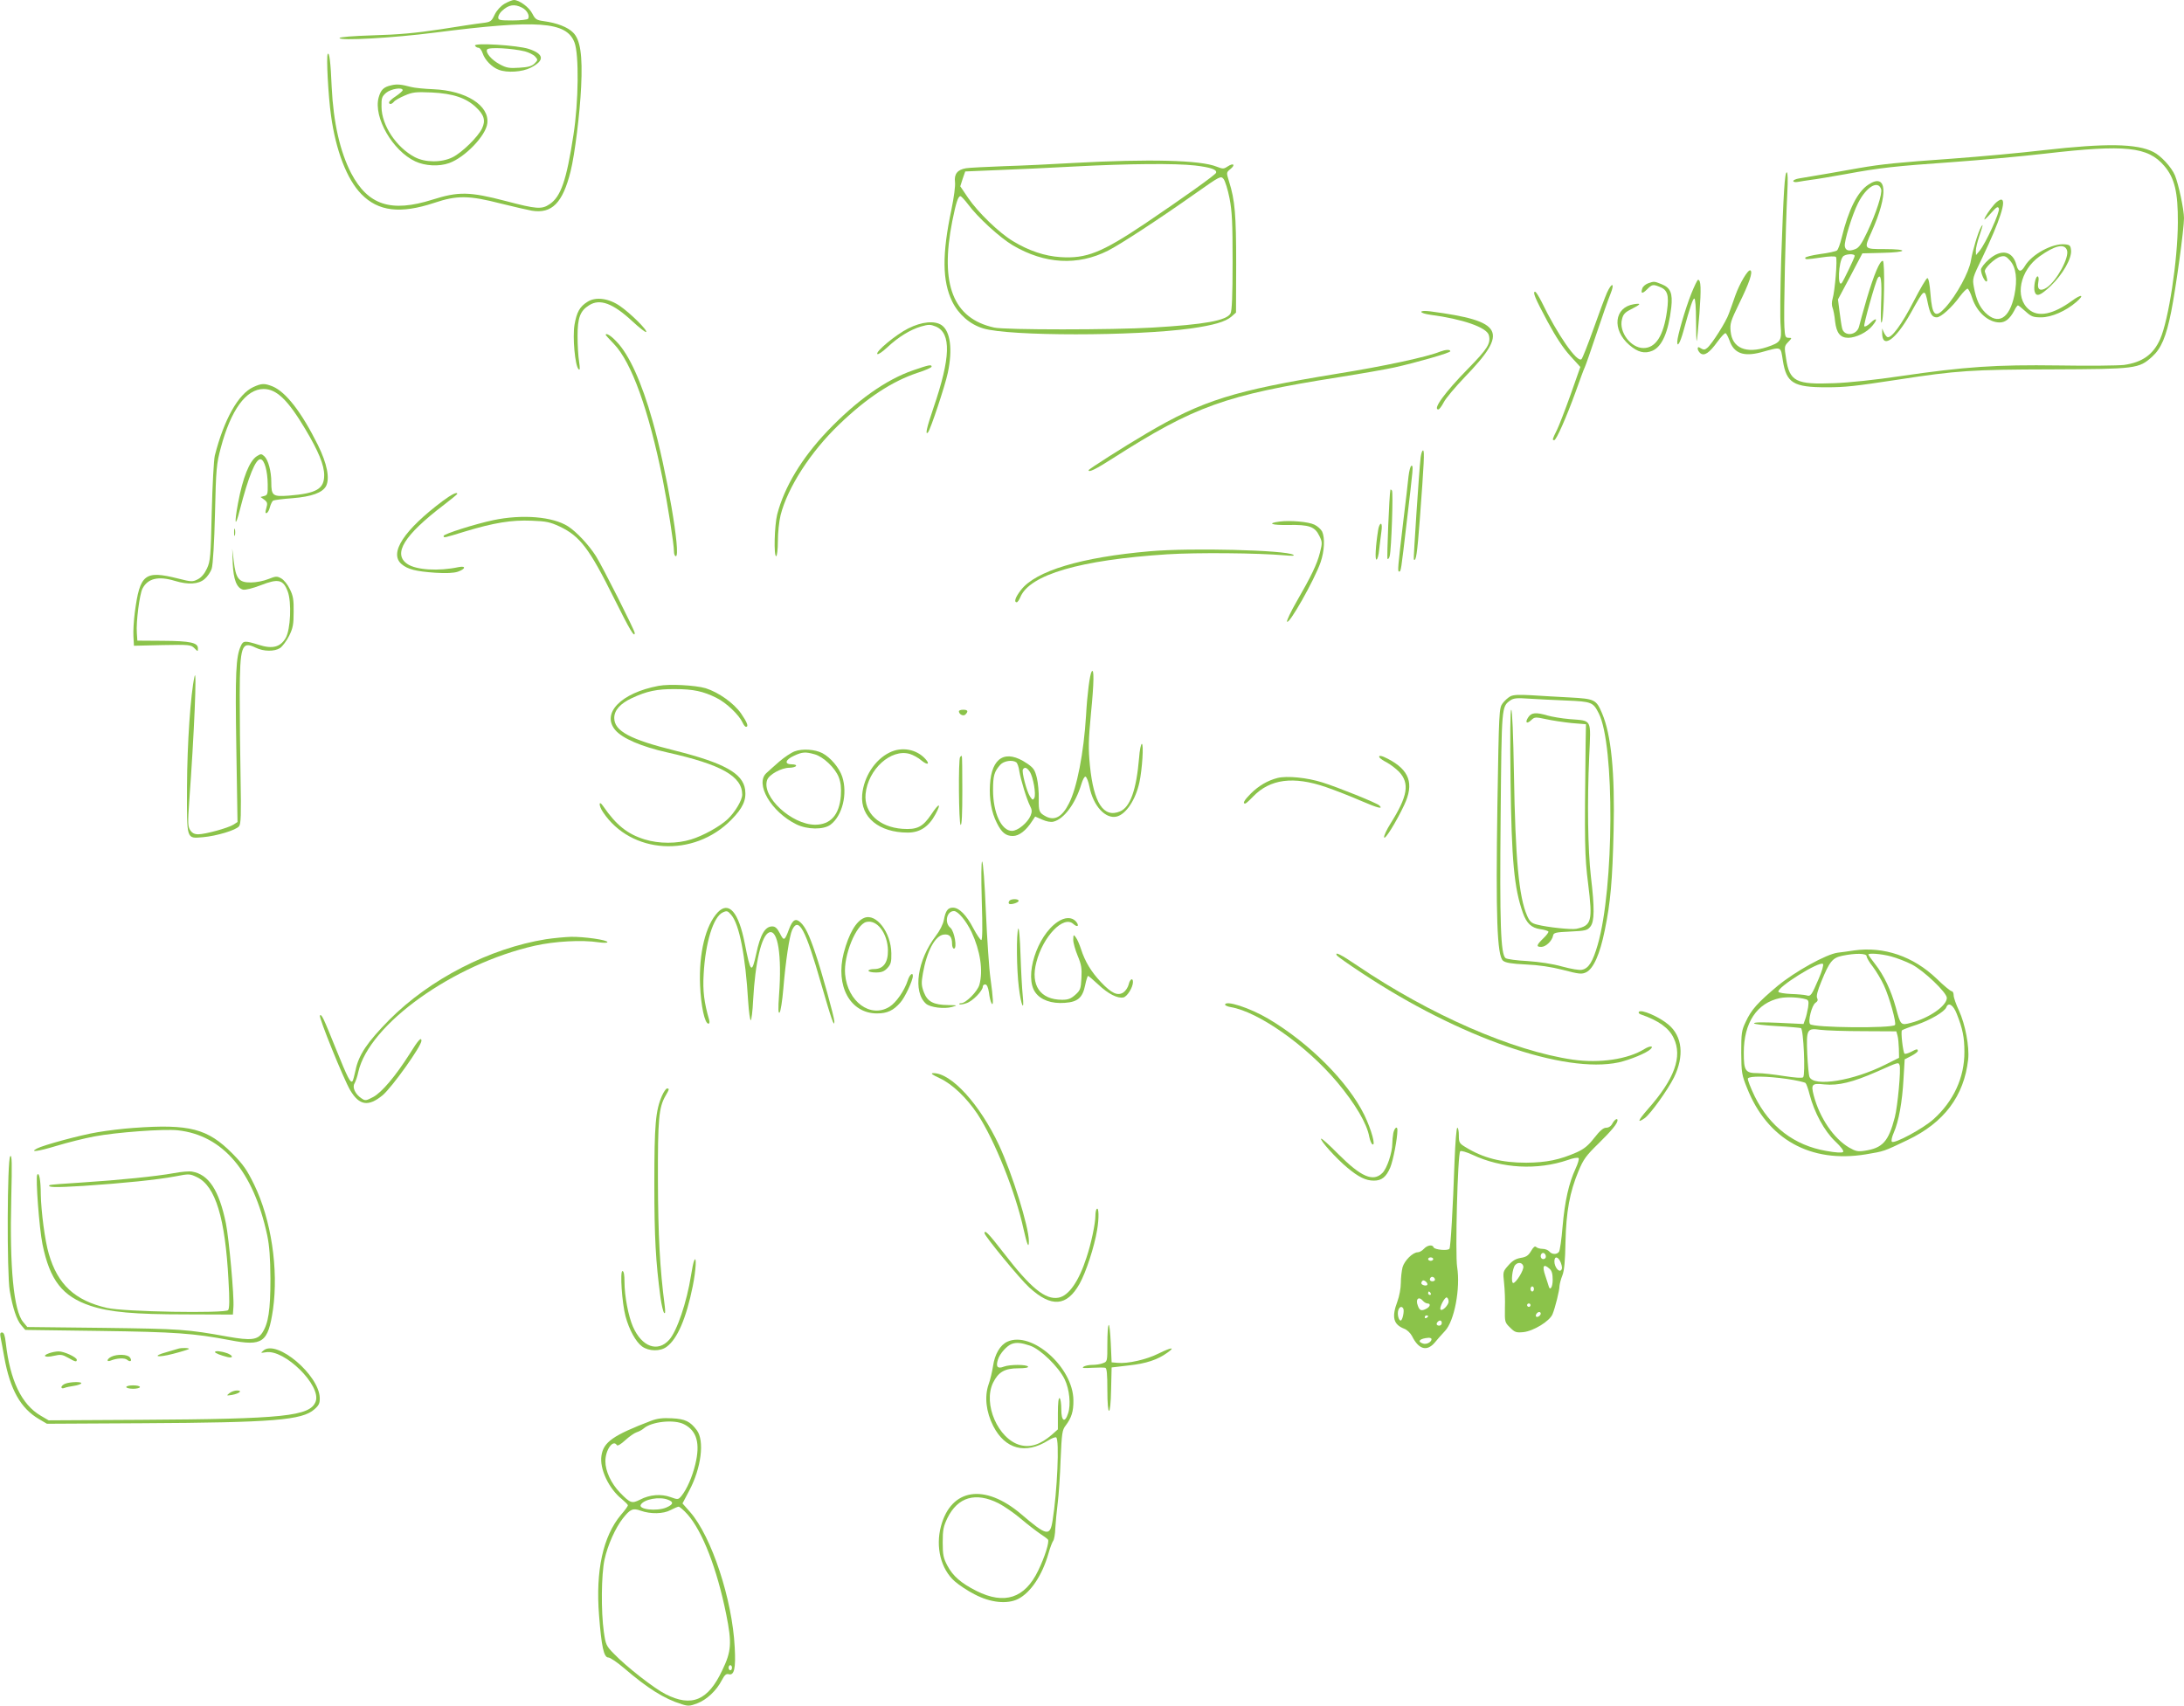 <?xml version="1.0" standalone="no"?>
<!DOCTYPE svg PUBLIC "-//W3C//DTD SVG 20010904//EN"
 "http://www.w3.org/TR/2001/REC-SVG-20010904/DTD/svg10.dtd">
<svg version="1.0" xmlns="http://www.w3.org/2000/svg"
 width="1280pt" height="1000pt" viewBox="0 0 1280 1000"
 preserveAspectRatio="xMidYMid meet">
<g transform="translate(0,1000) scale(0.1,-0.1)"
fill="#8bc34a" stroke="none">
<path d="M2957 9978 c-23 -14 -45 -38 -58 -64 -19 -40 -23 -43 -72 -49 -29 -3
-140 -20 -247 -37 -146 -22 -245 -31 -392 -35 -123 -4 -198 -10 -198 -16 0
-17 310 0 560 32 603 77 770 65 817 -58 27 -70 24 -349 -6 -541 -41 -268 -74
-363 -140 -407 -46 -31 -76 -29 -258 19 -211 55 -276 56 -428 8 -243 -77 -378
-33 -477 155 -65 126 -104 296 -114 504 -6 148 -14 206 -23 195 -10 -10 3
-248 19 -361 28 -205 93 -374 178 -461 99 -101 228 -117 427 -51 134 45 203
44 390 -4 77 -19 159 -38 182 -42 118 -19 181 46 227 230 25 99 55 345 62 497
9 184 -5 276 -47 317 -31 32 -96 57 -172 67 -43 6 -50 11 -67 44 -19 38 -77
80 -108 80 -9 0 -34 -10 -55 -22z m103 -23 c29 -15 46 -47 35 -65 -3 -5 -44
-10 -91 -10 -75 0 -84 2 -84 18 0 10 10 28 23 39 39 36 72 41 117 18z"/>
<path d="M2784 9732 c4 -7 13 -12 21 -12 7 0 18 -15 24 -33 13 -39 54 -81 94
-96 49 -19 138 -13 187 12 83 42 80 80 -10 110 -66 22 -328 38 -316 19z m292
-33 c23 -6 51 -20 60 -30 17 -19 17 -21 -3 -41 -16 -16 -37 -22 -90 -25 -57
-4 -75 -1 -112 19 -50 26 -87 70 -76 88 9 15 147 7 221 -11z"/>
<path d="M2293 9500 c-45 -10 -61 -26 -74 -72 -31 -116 82 -312 215 -374 58
-27 139 -31 198 -10 93 33 216 161 224 233 13 105 -125 192 -316 200 -52 2
-111 8 -130 13 -60 16 -84 18 -117 10z m67 -29 c0 -4 -18 -20 -40 -35 -22 -14
-40 -31 -40 -36 0 -14 16 -12 29 4 6 8 35 24 63 36 46 20 64 22 158 18 125 -6
202 -32 260 -87 48 -45 57 -78 35 -124 -23 -49 -118 -142 -173 -169 -65 -32
-160 -31 -221 1 -108 57 -194 186 -195 294 -1 52 2 61 27 83 27 23 97 35 97
15z"/>
<path d="M11980 9120 c-135 -16 -378 -38 -540 -50 -312 -22 -412 -32 -544 -55
-74 -14 -275 -48 -353 -61 -18 -3 -33 -10 -33 -15 0 -6 12 -8 28 -5 15 3 50 8
77 12 28 3 120 19 205 34 200 37 285 46 625 70 154 11 399 33 545 50 468 54
598 40 694 -72 61 -71 81 -154 80 -333 -1 -221 -54 -570 -104 -683 -40 -90
-104 -136 -212 -151 -35 -4 -207 -6 -383 -3 -370 5 -546 -7 -930 -63 -140 -21
-300 -38 -385 -41 -224 -9 -262 10 -282 144 -11 69 -11 73 12 97 23 24 23 25
3 25 -19 0 -22 7 -25 63 -5 68 7 590 17 785 4 77 3 122 -3 122 -12 0 -19 -110
-33 -515 -5 -170 -7 -344 -3 -385 7 -87 1 -97 -79 -124 -123 -41 -205 -6 -214
91 -5 46 0 61 50 164 60 122 81 185 66 194 -13 9 -63 -75 -89 -148 -12 -34
-28 -81 -37 -104 -16 -48 -100 -180 -127 -202 -14 -12 -22 -12 -37 -3 -15 10
-19 9 -19 -2 0 -7 7 -19 15 -26 23 -19 53 1 100 66 22 30 43 53 48 51 5 -1 15
-21 23 -42 26 -76 82 -97 185 -70 124 34 114 37 128 -49 21 -131 62 -156 255
-156 111 0 164 6 421 45 342 53 433 59 900 60 494 2 510 4 588 74 53 48 82
115 112 264 28 142 75 484 75 548 0 51 -32 200 -53 251 -20 48 -82 115 -126
137 -97 50 -279 52 -641 11z"/>
<path d="M6295 9045 c-121 -7 -305 -16 -410 -19 -104 -4 -205 -9 -223 -12 -50
-8 -71 -34 -65 -81 3 -22 -6 -89 -21 -162 -55 -260 -54 -418 5 -539 37 -75
104 -134 182 -157 151 -46 888 -46 1218 0 132 19 201 39 236 69 l27 24 1 283
c0 288 -7 376 -42 486 -16 52 -16 52 8 72 31 25 19 38 -15 16 -24 -16 -29 -16
-65 -2 -95 39 -397 46 -836 22z m709 -15 c92 -11 130 -24 123 -43 -4 -12 -189
-144 -417 -298 -254 -170 -343 -206 -495 -196 -92 6 -185 37 -279 94 -81 49
-204 168 -262 253 l-46 68 14 44 15 43 189 8 c104 4 306 13 449 21 324 17 593
19 709 6z m202 -192 c15 -77 18 -143 18 -373 0 -201 -4 -286 -12 -302 -23 -42
-152 -65 -457 -83 -232 -14 -867 -14 -928 0 -241 53 -319 252 -246 623 22 109
34 147 48 147 5 0 25 -22 45 -48 55 -75 186 -195 262 -240 187 -110 380 -121
558 -31 70 35 304 188 516 338 142 100 145 101 161 82 9 -11 25 -62 35 -113z"/>
<path d="M10949 8917 c-63 -42 -115 -145 -155 -309 -9 -37 -21 -71 -28 -76 -6
-5 -50 -15 -98 -21 -49 -7 -88 -17 -88 -22 0 -11 4 -11 95 2 44 7 80 8 85 3
10 -10 -6 -202 -20 -247 -5 -17 -5 -38 0 -50 5 -12 12 -48 15 -80 8 -69 30
-97 78 -97 45 1 108 31 140 70 35 41 26 53 -12 16 -16 -15 -31 -23 -35 -18 -5
9 65 259 79 282 19 30 25 -14 20 -143 -3 -99 -2 -133 5 -112 13 41 18 354 5
356 -17 4 -52 -80 -94 -221 -21 -74 -42 -147 -45 -162 -12 -55 -89 -63 -100
-11 -4 16 -10 60 -15 98 l-9 70 72 135 71 135 118 3 c147 3 158 22 12 22 -123
0 -122 -1 -76 101 100 222 91 351 -20 276z m76 -26 c8 -25 -29 -139 -80 -248
-34 -72 -50 -95 -71 -103 -38 -15 -58 -9 -62 17 -4 30 43 184 78 253 48 95
117 136 135 81z m-155 -391 c0 -10 -67 -149 -76 -159 -26 -28 -19 124 7 155
13 16 69 19 69 4z"/>
<path d="M11689 8803 c-27 -30 -59 -78 -59 -89 0 -4 18 13 39 37 33 37 40 41
46 27 8 -19 -78 -206 -113 -248 l-21 -25 -1 26 c0 14 9 52 20 84 21 62 25 79
11 55 -18 -30 -50 -138 -60 -198 -11 -68 -84 -202 -149 -274 -60 -66 -78 -49
-88 80 -4 56 -11 92 -18 92 -6 0 -42 -62 -81 -137 -69 -135 -133 -222 -155
-208 -6 4 -15 17 -20 29 l-9 21 0 -22 c-3 -103 78 -48 168 113 82 147 81 147
100 55 13 -62 25 -81 52 -81 24 0 89 58 135 122 20 27 41 47 46 46 5 -2 18
-27 27 -56 28 -83 95 -142 161 -142 33 0 60 22 85 69 8 17 18 31 22 31 3 0 23
-16 44 -35 34 -31 45 -35 92 -35 60 0 145 37 206 90 51 44 30 48 -27 6 -109
-79 -196 -97 -251 -50 -85 71 -53 229 62 311 91 65 146 77 161 37 16 -41 -61
-182 -119 -220 -37 -24 -57 -12 -49 31 4 21 2 35 -4 35 -13 0 -25 -65 -17 -90
10 -32 33 -23 95 35 69 67 123 160 118 208 -3 28 -7 32 -36 35 -73 7 -195 -59
-235 -128 -22 -37 -38 -35 -49 6 -21 84 -89 97 -162 33 -25 -22 -46 -49 -46
-59 0 -25 21 -70 32 -70 8 0 5 19 -9 57 -7 18 58 80 92 89 24 6 33 2 55 -23
36 -40 45 -110 26 -203 -29 -138 -95 -177 -171 -102 -33 33 -53 76 -66 147
-10 53 -9 55 50 177 102 214 143 338 109 338 -8 0 -26 -12 -39 -27z"/>
<path d="M9912 8278 c-35 -88 -82 -250 -82 -282 0 -34 17 -5 35 59 42 153 57
195 65 195 6 0 10 -53 10 -127 0 -69 2 -124 4 -122 2 2 9 75 16 161 11 148 9
198 -8 198 -4 0 -22 -37 -40 -82z"/>
<path d="M9658 8339 c-15 -6 -30 -19 -33 -30 -10 -31 0 -33 28 -5 29 29 35 30
71 16 49 -18 59 -48 46 -142 -20 -146 -66 -218 -138 -218 -74 0 -145 94 -126
168 7 30 17 41 53 59 59 30 63 37 17 30 -116 -18 -130 -150 -27 -239 50 -43
90 -53 135 -34 57 24 94 109 111 254 9 83 -4 115 -56 136 -45 18 -44 18 -81 5z"/>
<path d="M9418 8284 c-11 -25 -47 -121 -79 -212 -33 -92 -64 -171 -70 -177
-25 -24 -142 145 -235 338 -16 31 -32 57 -37 57 -16 0 -1 -37 73 -175 49 -91
92 -156 132 -200 l60 -66 -57 -162 c-32 -89 -68 -183 -81 -209 -26 -52 -28
-58 -15 -58 12 0 71 133 125 282 25 70 49 136 54 145 5 10 36 99 69 198 33 99
70 204 82 233 26 64 8 70 -21 6z"/>
<path d="M3443 8231 c-45 -28 -63 -60 -76 -135 -12 -73 3 -240 24 -260 8 -8 9
3 3 44 -5 30 -9 98 -9 150 0 108 15 148 68 181 63 40 140 11 253 -94 41 -38
78 -67 81 -63 10 9 -92 110 -153 152 -66 46 -143 56 -191 25z"/>
<path d="M8330 8172 c0 -6 24 -13 53 -17 190 -25 331 -74 343 -120 12 -48 -7
-79 -125 -199 -133 -136 -206 -236 -171 -236 5 0 19 18 31 41 11 23 67 89 124
149 259 268 228 328 -202 385 -33 4 -53 3 -53 -3z"/>
<path d="M5323 8075 c-72 -36 -194 -137 -181 -150 4 -5 30 13 57 38 66 62 135
104 198 123 46 13 55 13 88 0 91 -39 87 -182 -15 -479 -39 -114 -49 -161 -31
-141 14 15 100 273 116 349 29 137 15 243 -36 279 -41 28 -116 21 -196 -19z"/>
<path d="M3550 8037 c0 -2 21 -25 48 -53 103 -107 204 -386 286 -794 28 -140
66 -380 66 -422 0 -16 5 -28 11 -28 32 0 -55 508 -137 795 -63 224 -137 387
-210 462 -33 36 -64 54 -64 40z"/>
<path d="M8440 7939 c-75 -31 -331 -86 -600 -129 -611 -100 -790 -156 -1120
-350 -136 -80 -340 -210 -340 -216 0 -15 41 5 141 69 481 307 659 371 1325
476 139 22 285 48 325 57 131 29 329 86 329 95 0 12 -28 10 -60 -2z"/>
<path d="M5353 7830 c-161 -55 -333 -178 -504 -357 -151 -159 -252 -327 -294
-488 -16 -64 -21 -245 -6 -245 5 0 10 40 10 88 0 49 7 117 16 153 41 161 175
370 343 531 162 156 310 253 460 303 45 14 82 31 82 36 0 14 -17 10 -107 -21z"/>
<path d="M1484 7731 c-87 -40 -171 -189 -225 -401 -6 -25 -14 -173 -18 -330
-6 -262 -8 -289 -28 -332 -14 -30 -32 -52 -53 -63 -31 -16 -37 -16 -116 4
-196 49 -224 27 -254 -199 -6 -47 -10 -110 -8 -140 l3 -55 166 4 c159 3 168 2
188 -18 21 -21 21 -21 21 -1 0 33 -44 43 -205 44 l-150 1 -3 45 c-5 65 16 227
33 260 31 60 93 75 191 45 77 -23 137 -20 173 11 17 14 36 42 42 62 7 22 15
153 19 322 6 264 9 292 34 385 59 222 148 345 251 345 76 0 142 -64 243 -233
79 -132 112 -213 112 -272 0 -81 -45 -107 -207 -120 -95 -7 -103 -1 -103 80 0
63 -18 130 -41 151 -17 15 -20 15 -44 0 -43 -28 -82 -125 -110 -275 -23 -124
-17 -149 10 -42 51 198 94 305 123 299 22 -4 40 -68 41 -146 1 -57 -1 -64 -20
-69 l-22 -6 22 -16 c18 -14 20 -21 12 -49 -7 -24 -7 -32 2 -29 6 2 15 17 19
35 5 17 13 34 19 38 6 3 57 10 114 14 111 9 175 32 196 71 23 45 6 132 -48
241 -96 193 -187 310 -265 343 -48 19 -64 19 -114 -4z"/>
<path d="M8326 7318 c-9 -77 -43 -593 -40 -597 13 -15 20 34 35 232 25 335 29
407 19 407 -5 0 -11 -19 -14 -42z"/>
<path d="M8255 7208 c-3 -35 -17 -151 -30 -258 -33 -280 -35 -300 -25 -300 11
0 11 3 44 285 40 339 40 335 28 335 -5 0 -13 -28 -17 -62z"/>
<path d="M8149 7130 c-7 -29 -22 -403 -17 -406 4 -3 10 5 13 18 10 44 21 373
13 383 -4 5 -8 7 -9 5z"/>
<path d="M2595 7064 c-228 -171 -316 -306 -242 -370 36 -31 84 -43 198 -51 64
-4 107 -2 132 6 46 16 50 36 5 27 -118 -25 -248 -17 -300 18 -88 59 -20 169
214 347 43 33 78 62 78 64 0 14 -32 -2 -85 -41z"/>
<path d="M2890 6951 c-108 -23 -290 -81 -290 -92 0 -13 -1 -13 126 26 169 51
272 68 389 63 86 -3 109 -8 165 -34 120 -57 174 -129 320 -423 90 -181 120
-232 120 -201 0 15 -187 386 -227 450 -42 66 -114 143 -164 175 -89 57 -268
72 -439 36z"/>
<path d="M7500 6943 c-78 -10 -48 -22 51 -20 122 2 155 -9 182 -65 17 -35 17
-41 3 -97 -17 -68 -51 -138 -138 -289 -33 -57 -57 -109 -55 -115 8 -26 161
244 197 348 22 65 26 141 9 179 -7 14 -27 32 -46 41 -35 17 -142 26 -203 18z"/>
<path d="M8077 6893 c-15 -94 -19 -173 -10 -173 6 0 13 26 16 58 4 31 9 78 13
105 4 29 3 47 -3 47 -6 0 -13 -17 -16 -37z"/>
<path d="M1372 6880 c0 -19 2 -27 5 -17 2 9 2 25 0 35 -3 9 -5 1 -5 -18z"/>
<path d="M1364 6699 c4 -96 23 -145 60 -155 14 -3 55 7 105 26 102 40 131 33
157 -36 24 -62 17 -225 -12 -274 -31 -53 -77 -65 -156 -40 -82 26 -93 25 -106
-5 -30 -64 -34 -162 -27 -597 l7 -436 -23 -15 c-31 -20 -166 -57 -207 -57 -22
0 -36 7 -47 24 -14 21 -15 42 -6 168 29 392 46 799 31 733 -23 -103 -43 -394
-44 -646 -1 -316 -5 -304 94 -296 79 7 193 41 211 64 11 13 13 66 9 282 -3
146 -5 367 -5 491 1 284 11 314 93 274 47 -23 110 -24 144 -2 14 10 38 42 53
72 22 45 26 67 26 140 1 71 -3 95 -23 134 -12 26 -35 54 -50 62 -25 14 -32 13
-75 -4 -27 -11 -72 -20 -102 -20 -71 -1 -89 22 -101 125 l-9 74 3 -86z"/>
<path d="M6740 6769 c-403 -35 -671 -115 -757 -228 -32 -41 -42 -71 -24 -71 5
0 14 14 21 30 55 132 349 218 860 251 174 11 531 8 690 -6 43 -4 60 -3 50 3
-43 28 -601 42 -840 21z"/>
<path d="M6398 6064 c-11 -17 -26 -132 -33 -259 -13 -215 -53 -423 -100 -514
-39 -78 -83 -103 -134 -77 -41 22 -44 29 -43 105 1 36 -4 91 -11 121 -12 48
-19 59 -59 86 -124 84 -207 36 -216 -126 -5 -84 9 -162 40 -223 28 -57 53 -77
94 -77 37 0 78 32 115 90 l16 24 41 -18 c25 -11 50 -16 66 -12 62 15 129 106
163 218 8 27 19 48 25 46 7 -3 17 -29 23 -59 22 -113 94 -191 160 -175 55 14
111 99 133 201 16 74 26 225 14 225 -5 0 -13 -37 -16 -82 -16 -188 -52 -289
-112 -314 -96 -40 -154 49 -176 267 -10 104 -9 148 6 308 18 180 19 268 4 245z
m-442 -532 c6 -4 15 -27 18 -52 9 -52 42 -162 63 -204 12 -23 12 -34 3 -57
-18 -42 -75 -89 -109 -89 -62 0 -111 106 -111 240 0 83 7 108 43 148 20 22 70
30 93 14z m79 -55 c21 -32 38 -133 27 -154 -8 -14 -11 -13 -25 8 -20 30 -50
146 -42 159 10 16 23 12 40 -13z"/>
<path d="M3860 5980 c-220 -41 -337 -161 -254 -259 41 -49 153 -97 304 -131
318 -71 440 -140 440 -248 0 -32 -43 -104 -86 -144 -46 -43 -144 -97 -213
-118 -83 -26 -189 -26 -273 0 -100 31 -166 83 -243 195 -26 39 -28 5 -1 -35
164 -247 532 -269 752 -45 68 69 89 116 81 177 -13 95 -123 156 -409 228 -266
66 -358 115 -358 192 0 45 35 84 103 116 87 41 148 54 254 53 106 0 166 -13
243 -52 57 -28 131 -99 152 -144 6 -14 15 -25 20 -25 17 0 7 26 -28 77 -42 61
-132 125 -208 149 -61 18 -213 26 -276 14z"/>
<path d="M8851 5918 c-13 -7 -34 -26 -45 -41 -20 -28 -21 -43 -30 -595 -10
-652 -2 -885 33 -913 14 -12 50 -18 133 -22 75 -3 148 -14 219 -32 95 -25 109
-26 135 -14 43 21 81 107 109 245 34 165 45 289 52 584 8 344 -14 564 -68 690
-34 80 -43 84 -188 92 -69 4 -171 9 -226 13 -73 4 -106 3 -124 -7z m329 -24
c149 -6 157 -10 190 -75 94 -184 90 -1024 -6 -1356 -29 -100 -53 -139 -92
-147 -15 -4 -65 5 -117 19 -57 16 -131 27 -203 32 -62 3 -119 11 -128 17 -29
22 -35 204 -29 834 6 648 5 639 57 677 19 13 39 15 108 10 47 -3 146 -8 220
-11z"/>
<path d="M8853 5428 c6 -475 21 -633 72 -778 22 -62 50 -88 101 -96 25 -3 46
-10 49 -14 2 -4 -11 -22 -30 -40 -41 -40 -43 -50 -12 -50 27 0 63 35 69 65 3
18 13 21 102 25 88 4 100 7 117 29 24 30 25 108 3 293 -18 158 -22 439 -10
704 10 225 19 208 -114 219 -47 4 -105 14 -130 21 -67 20 -95 18 -113 -10 -21
-31 -9 -42 17 -17 20 19 25 19 86 6 36 -8 103 -18 150 -23 l85 -7 -2 -115 c-7
-585 -6 -655 15 -822 27 -218 20 -243 -69 -262 -29 -6 -172 9 -232 25 -32 8
-42 18 -57 52 -48 109 -69 334 -77 830 -4 231 -10 377 -16 377 -6 0 -7 -151
-4 -412z"/>
<path d="M5620 5831 c0 -18 26 -31 38 -19 19 19 14 28 -13 28 -14 0 -25 -4
-25 -9z"/>
<path d="M4657 5596 c-21 -8 -61 -35 -90 -60 -29 -25 -62 -55 -74 -66 -71 -62
26 -229 175 -302 64 -31 159 -32 199 -2 70 52 102 182 69 282 -18 53 -68 112
-117 138 -43 22 -117 27 -162 10z m117 -17 c51 -14 121 -80 142 -135 12 -32
15 -62 12 -109 -9 -112 -61 -169 -151 -169 -138 1 -315 165 -281 262 11 32 83
72 131 72 17 0 35 5 38 10 4 6 -7 10 -24 10 -46 0 -39 27 12 50 49 23 67 24
121 9z"/>
<path d="M5213 5589 c-86 -42 -151 -143 -160 -248 -11 -131 99 -221 267 -221
72 0 123 34 163 108 37 69 20 67 -26 -3 -49 -72 -82 -89 -168 -83 -137 10
-226 94 -216 204 14 145 149 267 259 235 20 -6 51 -23 68 -38 35 -29 53 -24
24 8 -52 58 -139 74 -211 38z"/>
<path d="M5627 5563 c-11 -11 -8 -391 3 -398 7 -4 10 65 10 199 0 113 -1 206
-3 206 -2 0 -7 -3 -10 -7z"/>
<path d="M8085 5560 c4 -6 23 -19 43 -29 20 -11 52 -35 71 -54 64 -68 52 -143
-50 -305 -22 -35 -39 -71 -37 -80 4 -18 71 90 118 190 59 125 31 205 -97 271
-36 19 -57 22 -48 7z"/>
<path d="M7487 5440 c-58 -15 -109 -45 -155 -90 -40 -40 -51 -60 -34 -60 4 0
25 19 47 42 99 102 235 120 425 55 58 -20 152 -57 209 -82 95 -41 130 -50 105
-26 -13 14 -244 107 -334 135 -88 28 -207 40 -263 26z"/>
<path d="M5754 4720 c5 -155 4 -230 -3 -230 -5 0 -27 32 -47 70 -40 77 -83
120 -119 120 -30 0 -43 -18 -53 -71 -5 -27 -24 -64 -47 -94 -109 -143 -136
-328 -58 -398 25 -22 107 -32 153 -19 34 10 33 10 -23 11 -86 1 -121 20 -142
74 -15 40 -16 55 -6 112 23 130 71 220 121 227 35 5 50 -12 50 -56 0 -14 5
-26 11 -26 20 0 3 102 -21 122 -36 29 -22 98 21 98 24 0 72 -58 103 -123 51
-109 69 -226 46 -309 -11 -39 -79 -108 -107 -108 -9 0 -14 -3 -10 -6 3 -3 22
-1 41 6 36 11 96 73 96 97 0 7 6 13 14 13 10 0 17 -16 22 -47 3 -27 10 -55 15
-63 13 -22 10 28 -6 145 -8 55 -20 232 -27 393 -7 166 -16 292 -22 292 -5 0
-6 -89 -2 -230z"/>
<path d="M5915 4719 c-4 -6 -5 -13 -1 -16 8 -8 56 6 56 17 0 13 -47 13 -55 -1z"/>
<path d="M4207 4653 c-72 -76 -112 -241 -104 -428 5 -120 27 -225 49 -225 6 0
8 9 4 23 -29 100 -38 169 -32 267 10 186 57 337 112 362 24 11 29 10 50 -15
47 -55 83 -238 99 -509 4 -60 11 -108 15 -108 4 0 11 53 14 118 12 222 49 380
94 397 51 19 75 -135 58 -365 -6 -84 -5 -112 3 -105 6 6 16 69 22 140 13 159
36 312 52 345 38 79 78 3 170 -318 61 -210 77 -257 77 -219 0 24 -75 295 -112
402 -36 107 -59 154 -87 179 -28 26 -46 15 -67 -41 -25 -68 -30 -70 -53 -24
-16 30 -27 41 -45 41 -42 0 -70 -47 -94 -161 -26 -119 -33 -112 -67 61 -36
184 -93 250 -158 183z"/>
<path d="M5065 4620 c-48 -19 -90 -92 -120 -205 -50 -194 38 -355 195 -355 60
0 96 17 137 64 27 30 73 129 73 156 0 24 -20 6 -30 -27 -19 -59 -68 -130 -107
-154 -111 -69 -246 30 -260 191 -10 109 64 291 124 306 63 16 125 -66 127
-166 1 -72 -27 -110 -81 -110 -18 0 -33 -4 -33 -10 0 -5 19 -10 43 -10 34 0
49 6 68 26 20 22 24 35 23 87 -2 122 -89 236 -159 207z"/>
<path d="M6199 4597 c-122 -82 -198 -321 -131 -414 31 -44 95 -67 172 -61 77
5 105 30 120 104 6 30 14 54 17 54 3 0 30 -23 59 -50 59 -56 115 -84 149 -76
22 6 55 59 55 90 0 28 -18 17 -25 -14 -4 -17 -18 -38 -31 -47 -34 -22 -70 -5
-132 61 -56 59 -93 120 -116 192 -9 28 -23 60 -31 70 -13 18 -14 17 -15 -14 0
-18 12 -60 26 -94 22 -52 25 -74 22 -131 -3 -63 -7 -72 -36 -98 -26 -23 -42
-29 -77 -29 -128 0 -187 85 -151 220 39 152 159 276 216 225 26 -24 38 -11 15
15 -24 26 -64 25 -106 -3z"/>
<path d="M5968 4557 c-12 -28 -10 -239 3 -342 13 -110 34 -154 23 -50 -4 39
-10 147 -13 240 -3 94 -9 162 -13 152z"/>
<path d="M3200 4495 c-330 -53 -682 -234 -920 -474 -127 -129 -178 -204 -196
-293 -7 -33 -15 -62 -18 -65 -12 -13 -28 18 -95 184 -76 188 -86 211 -96 201
-9 -8 140 -376 178 -439 53 -89 106 -97 189 -29 55 46 228 288 228 320 0 24
-19 4 -69 -77 -82 -129 -163 -226 -214 -253 -42 -22 -46 -23 -68 -8 -37 24
-56 65 -41 88 6 11 17 41 22 67 63 279 556 632 1035 740 116 26 275 35 373 20
30 -4 52 -4 52 1 0 13 -136 32 -213 31 -34 -1 -100 -7 -147 -14z"/>
<path d="M10865 4429 c-33 -5 -76 -11 -95 -13 -67 -9 -249 -110 -351 -194
-118 -99 -155 -140 -188 -212 -24 -50 -26 -66 -26 -180 1 -117 3 -130 34 -207
119 -301 372 -442 696 -389 111 19 100 15 245 84 214 102 331 258 355 472 8
75 -17 207 -54 287 -17 36 -31 76 -31 89 0 13 -5 24 -11 24 -7 0 -47 33 -89
74 -137 131 -310 190 -485 165z m75 -34 c0 -8 16 -36 37 -62 20 -27 49 -75 64
-108 33 -71 75 -222 65 -233 -21 -20 -476 -16 -497 5 -15 15 10 112 31 125 13
9 16 17 10 28 -6 11 2 43 25 98 47 116 65 138 122 150 78 16 143 15 143 -3z
m144 -1 c33 -9 88 -30 121 -47 71 -37 205 -165 205 -196 0 -46 -103 -118 -210
-146 -60 -16 -61 -15 -89 90 -28 101 -70 189 -121 254 -22 28 -40 53 -40 56 0
10 74 5 134 -11z m-425 -131 c-42 -98 -47 -105 -72 -97 -11 3 -52 7 -90 8 -39
2 -72 7 -74 13 -9 26 241 182 261 163 5 -5 -5 -41 -25 -87z m-75 -120 c15 -4
18 -12 13 -47 -4 -23 -11 -55 -17 -70 l-10 -28 -145 7 c-91 4 -145 4 -145 -3
0 -5 59 -12 131 -16 72 -4 137 -10 144 -12 15 -6 27 -272 13 -288 -5 -6 -48
-3 -112 7 -57 9 -126 17 -154 17 -73 0 -82 13 -82 120 0 176 77 292 213 320
40 8 111 5 151 -7z m884 -85 c35 -88 45 -139 45 -223 1 -150 -64 -290 -181
-395 -61 -55 -230 -146 -244 -132 -5 5 0 28 11 53 29 65 50 182 57 314 l7 116
39 20 c21 11 38 24 38 29 0 13 -6 13 -41 -6 -17 -8 -33 -13 -37 -10 -9 10 -23
129 -15 137 5 4 43 19 87 33 79 27 163 76 173 102 12 32 41 14 61 -38z m-548
-102 l194 -1 7 -25 c4 -14 7 -49 8 -77 l1 -53 -80 -40 c-188 -95 -420 -132
-445 -72 -4 9 -10 70 -13 134 -6 146 -2 153 77 142 31 -4 144 -8 251 -8z m213
-199 c9 -23 -11 -241 -28 -306 -37 -142 -71 -180 -177 -196 -39 -6 -53 -3 -91
19 -90 53 -172 173 -207 305 -17 66 -11 73 62 65 83 -8 165 12 309 75 128 57
125 56 132 38z m-659 -81 c54 -8 103 -19 108 -24 5 -5 16 -36 24 -68 27 -104
86 -213 149 -273 35 -33 53 -57 47 -63 -6 -6 -43 -4 -98 6 -187 32 -332 142
-420 320 -25 52 -43 99 -40 105 10 15 110 14 230 -3z"/>
<path d="M7835 4400 c4 -6 70 -53 148 -104 569 -377 1185 -591 1504 -523 66
15 164 55 187 78 21 20 -5 20 -37 0 -97 -60 -261 -84 -418 -62 -353 51 -840
264 -1265 552 -94 64 -134 84 -119 59z"/>
<path d="M7180 4111 c0 -4 15 -11 33 -14 162 -27 443 -225 624 -440 106 -127
174 -242 188 -320 4 -20 12 -40 18 -44 22 -14 -5 85 -47 172 -96 195 -324 423
-563 564 -106 63 -253 111 -253 82z"/>
<path d="M9605 4069 c-4 -5 2 -12 12 -15 104 -36 164 -79 192 -138 53 -109 5
-241 -152 -418 -58 -67 -64 -84 -18 -52 34 24 135 165 172 239 61 125 49 241
-32 309 -55 47 -163 93 -174 75z"/>
<path d="M5508 3680 c73 -34 157 -114 221 -210 101 -154 223 -459 270 -675 21
-93 31 -116 31 -69 0 83 -97 394 -175 562 -113 240 -280 424 -386 422 -17 -1
-6 -9 39 -30z"/>
<path d="M3880 3578 c-38 -87 -45 -168 -45 -518 0 -314 8 -456 36 -665 6 -44
16 -84 21 -90 7 -7 8 6 4 40 -29 221 -39 417 -40 735 -1 362 5 429 45 498 22
38 23 42 8 42 -5 0 -19 -19 -29 -42z"/>
<path d="M9450 3415 c-8 -16 -22 -25 -37 -25 -16 0 -36 -17 -69 -59 -35 -45
-59 -65 -103 -85 -100 -44 -177 -60 -296 -61 -145 0 -254 28 -357 92 -35 21
-38 27 -38 68 0 25 -4 45 -9 45 -5 0 -12 -87 -16 -192 -10 -287 -23 -506 -30
-517 -8 -14 -88 -6 -93 8 -6 18 -37 13 -57 -9 -10 -11 -26 -20 -36 -20 -29 0
-78 -49 -89 -88 -5 -20 -10 -62 -10 -92 0 -31 -9 -78 -20 -108 -35 -93 -24
-136 42 -161 15 -6 35 -25 44 -43 39 -78 87 -91 133 -37 14 17 41 48 60 68 55
58 91 250 71 375 -12 75 3 663 18 678 5 5 36 -4 73 -21 171 -80 379 -91 558
-30 30 11 58 16 63 11 4 -4 -4 -32 -18 -62 -39 -84 -63 -189 -76 -339 -6 -75
-16 -142 -21 -148 -13 -18 -42 -16 -57 2 -7 8 -24 15 -39 15 -15 0 -32 5 -38
11 -7 7 -16 0 -30 -24 -16 -27 -29 -35 -61 -40 -29 -5 -49 -17 -72 -44 -32
-36 -32 -38 -25 -102 4 -36 7 -103 5 -149 -1 -80 -1 -83 30 -113 28 -28 36
-31 78 -27 59 6 154 64 171 105 16 39 41 140 41 166 1 12 8 40 17 62 11 28 16
85 18 195 4 179 25 293 76 415 29 70 44 91 120 165 76 75 109 115 109 134 0
15 -18 3 -30 -19z m-390 -781 c0 -8 -7 -14 -15 -14 -15 0 -21 21 -9 33 10 9
24 -2 24 -19z m-660 -14 c0 -5 -7 -10 -15 -10 -8 0 -15 5 -15 10 0 6 7 10 15
10 8 0 15 -4 15 -10z m748 -22 c8 -23 9 -35 1 -43 -14 -13 -39 20 -39 52 0 34
24 28 38 -9z m-220 -21 c4 -21 -43 -97 -59 -97 -15 0 -6 85 11 105 17 20 44
15 48 -8z m154 -14 c13 -11 18 -30 18 -65 0 -43 -16 -67 -24 -35 -2 6 -10 33
-19 59 -20 58 -11 74 25 41z m-672 -64 c0 -5 -7 -9 -15 -9 -15 0 -20 12 -9 23
8 8 24 -1 24 -14z m-45 -30 c-6 -9 -35 -1 -35 10 0 4 3 11 7 14 8 9 34 -13 28
-24z m625 -24 c0 -8 -4 -15 -10 -15 -5 0 -10 7 -10 15 0 8 5 15 10 15 6 0 10
-7 10 -15z m-605 -25 c3 -5 1 -10 -4 -10 -6 0 -11 5 -11 10 0 6 2 10 4 10 3 0
8 -4 11 -10z m105 -49 c0 -20 -37 -58 -47 -47 -10 10 26 78 37 71 6 -3 10 -14
10 -24z m-150 4 c7 -8 19 -15 26 -15 20 0 17 -18 -5 -30 -30 -16 -41 -12 -51
16 -16 40 5 59 30 29z m630 -25 c0 -5 -4 -10 -10 -10 -5 0 -10 5 -10 10 0 6 5
10 10 10 6 0 10 -4 10 -10z m-746 -19 c8 -12 -4 -71 -15 -71 -12 0 -21 38 -14
60 7 21 20 26 29 11z m806 -30 c0 -12 -20 -25 -27 -18 -7 7 6 27 18 27 5 0 9
-4 9 -9z m-660 -15 c0 -3 -4 -8 -10 -11 -5 -3 -10 -1 -10 4 0 6 5 11 10 11 6
0 10 -2 10 -4z m80 -41 c0 -8 -7 -15 -15 -15 -16 0 -20 12 -8 23 11 12 23 8
23 -8z m-60 -94 c0 -17 -29 -33 -50 -26 -37 12 -19 30 33 34 9 0 17 -3 17 -8z"/>
<path d="M783 3389 c-62 -4 -157 -16 -210 -25 -99 -16 -320 -76 -357 -96 -45
-24 7 -17 116 16 63 19 162 44 221 55 125 24 408 45 489 36 264 -29 443 -240
524 -615 13 -63 18 -130 19 -255 0 -185 -12 -262 -48 -317 -28 -42 -68 -46
-199 -23 -244 44 -278 46 -730 52 l-448 5 -24 29 c-56 66 -80 321 -70 724 5
210 4 258 -6 248 -18 -17 -20 -688 -3 -788 18 -104 41 -171 67 -202 l24 -28
439 -6 c440 -6 550 -14 760 -54 193 -37 224 -15 253 180 33 235 -10 526 -111
733 -42 86 -64 117 -127 181 -145 146 -251 174 -579 150z"/>
<path d="M8166 3359 c-3 -17 -6 -45 -6 -62 0 -52 -31 -146 -58 -172 -54 -54
-124 -24 -259 111 -52 53 -97 93 -100 90 -9 -8 88 -116 152 -169 67 -56 109
-77 157 -77 46 0 72 21 96 77 17 41 42 169 42 219 0 27 -17 14 -24 -17z"/>
<path d="M1020 3124 c-105 -19 -323 -41 -540 -55 -102 -6 -187 -13 -189 -15
-16 -14 31 -15 196 -5 239 16 435 36 541 56 81 16 85 15 127 -5 108 -52 165
-240 184 -603 7 -116 6 -166 -2 -176 -17 -20 -614 -10 -710 13 -188 43 -289
137 -341 317 -23 77 -45 249 -47 349 0 82 -10 134 -21 114 -10 -19 12 -314 31
-407 43 -211 117 -306 282 -361 113 -37 254 -50 559 -50 l275 -1 3 44 c5 62
-26 402 -44 491 -40 194 -101 287 -199 303 -16 3 -64 -1 -105 -9z"/>
<path d="M6428 2914 c-5 -4 -8 -22 -8 -40 0 -44 -25 -164 -52 -244 -45 -140
-104 -225 -164 -236 -77 -14 -163 56 -323 264 -86 111 -111 137 -111 114 0
-16 208 -269 262 -318 130 -119 220 -112 295 21 38 68 87 218 103 316 12 69
10 136 -2 123z"/>
<path d="M4068 2610 c-4 -8 -12 -46 -18 -85 -25 -159 -83 -328 -128 -378 -67
-75 -160 -42 -212 76 -27 61 -50 181 -50 263 0 42 -4 64 -12 64 -15 0 -3 -186
18 -265 21 -79 61 -151 97 -177 40 -29 107 -30 144 -2 63 46 115 167 153 355
19 93 24 188 8 149z"/>
<path d="M6498 2234 c-5 -4 -8 -54 -8 -111 0 -102 0 -104 -26 -113 -14 -6 -42
-10 -62 -10 -20 0 -44 -5 -52 -11 -11 -8 2 -9 50 -6 36 2 71 2 78 0 9 -3 12
-38 12 -129 0 -166 19 -164 22 3 l3 128 102 12 c101 11 167 33 224 74 50 35
25 33 -50 -4 -71 -36 -182 -61 -242 -55 l-34 3 -5 113 c-3 63 -8 110 -12 106z"/>
<path d="M4 2158 c4 -18 13 -69 21 -113 34 -189 95 -299 204 -363 l46 -27 560
3 c769 4 937 18 1008 82 26 23 32 35 31 67 -4 134 -250 342 -329 278 -19 -16
-19 -16 13 -11 110 19 327 -196 292 -289 -33 -86 -184 -102 -1025 -107 l-540
-3 -46 27 c-113 66 -180 207 -205 426 -5 45 -11 62 -22 62 -11 0 -13 -7 -8
-32z"/>
<path d="M5904 2136 c-42 -19 -74 -73 -84 -143 -5 -32 -16 -80 -26 -107 -25
-72 -15 -161 27 -244 70 -137 190 -168 322 -85 21 13 42 21 47 18 20 -12 6
-321 -21 -487 -15 -95 -33 -92 -185 38 -213 180 -409 151 -469 -71 -33 -122
-1 -252 81 -324 24 -21 76 -56 116 -76 93 -49 191 -59 255 -27 74 38 141 138
178 267 9 33 22 66 27 73 6 7 12 40 13 75 2 34 8 100 14 147 6 47 14 162 17
255 7 156 9 173 30 200 34 45 46 83 45 148 -1 192 -244 408 -387 343z m132
-23 c61 -20 169 -125 204 -198 28 -58 37 -148 20 -199 -19 -59 -40 -46 -40 23
0 33 -4 63 -10 66 -6 4 -10 -28 -10 -88 l0 -95 -35 -31 c-67 -58 -125 -77
-186 -61 -129 35 -219 241 -159 365 31 63 68 85 148 85 40 0 61 4 57 10 -8 13
-106 13 -141 0 -38 -15 -49 -1 -35 42 11 35 53 81 81 91 27 10 56 7 106 -10z
m-184 -924 c31 -16 90 -56 130 -90 40 -34 91 -73 113 -88 22 -14 43 -30 47
-35 9 -13 -18 -101 -58 -183 -78 -161 -197 -200 -361 -118 -91 46 -138 87
-171 149 -23 44 -27 63 -27 136 0 73 4 93 28 143 61 123 165 153 299 86z"/>
<path d="M1045 2095 c-5 -2 -36 -11 -68 -20 -91 -25 -57 -35 38 -10 47 12 88
25 92 28 6 7 -44 8 -62 2z"/>
<path d="M287 2068 c-43 -15 -23 -27 28 -15 40 9 50 8 84 -11 43 -25 51 -26
51 -12 0 15 -76 50 -107 49 -15 0 -40 -5 -56 -11z"/>
<path d="M1260 2075 c0 -6 33 -19 73 -29 37 -9 34 10 -4 23 -34 12 -69 15 -69
6z"/>
<path d="M653 2048 c-27 -13 -31 -33 -5 -23 38 15 82 17 97 5 20 -17 32 -5 15
15 -14 17 -74 19 -107 3z"/>
<path d="M383 1890 c-13 -5 -23 -14 -23 -21 0 -7 7 -8 18 -4 9 4 34 9 55 12
21 3 40 10 43 14 7 12 -64 10 -93 -1z"/>
<path d="M740 1870 c0 -5 18 -10 40 -10 22 0 40 5 40 10 0 6 -18 10 -40 10
-22 0 -40 -4 -40 -10z"/>
<path d="M1344 1834 c-18 -15 -17 -15 16 -10 43 8 64 26 29 26 -14 0 -34 -7
-45 -16z"/>
<path d="M3815 1672 c-222 -85 -278 -124 -290 -204 -12 -77 43 -194 120 -255
19 -16 35 -32 35 -36 0 -5 -18 -30 -40 -55 -106 -126 -150 -328 -129 -591 14
-182 28 -246 54 -246 11 0 52 -28 92 -62 139 -119 235 -180 339 -212 37 -12
48 -11 90 5 56 21 114 76 144 135 17 32 26 40 41 36 32 -9 42 34 35 158 -14
281 -136 649 -261 792 l-45 51 39 74 c71 133 91 293 45 355 -39 52 -68 66
-146 70 -55 3 -86 -1 -123 -15z m194 -20 c75 -38 96 -112 66 -235 -18 -74 -49
-145 -81 -185 -19 -22 -20 -23 -64 -7 -55 20 -122 15 -179 -15 -48 -24 -57
-21 -118 42 -51 53 -85 125 -85 183 0 67 45 130 67 95 4 -7 24 5 49 28 24 22
54 43 67 47 13 4 32 14 41 22 46 41 179 55 237 25z m-95 -442 c36 -13 33 -28
-9 -46 -57 -24 -167 -11 -149 17 19 32 109 48 158 29z m116 -87 c88 -100 172
-318 226 -584 34 -170 31 -217 -23 -329 -83 -177 -179 -218 -332 -140 -66 33
-229 160 -303 237 -45 46 -48 52 -59 128 -17 120 -15 336 4 424 19 86 64 186
108 242 43 54 58 61 105 44 56 -20 132 -19 174 4 19 10 40 19 47 20 6 0 30
-20 53 -46z m260 -898 c0 -8 -4 -15 -10 -15 -5 0 -10 7 -10 15 0 8 5 15 10 15
6 0 10 -7 10 -15z"/>
</g>
</svg>
